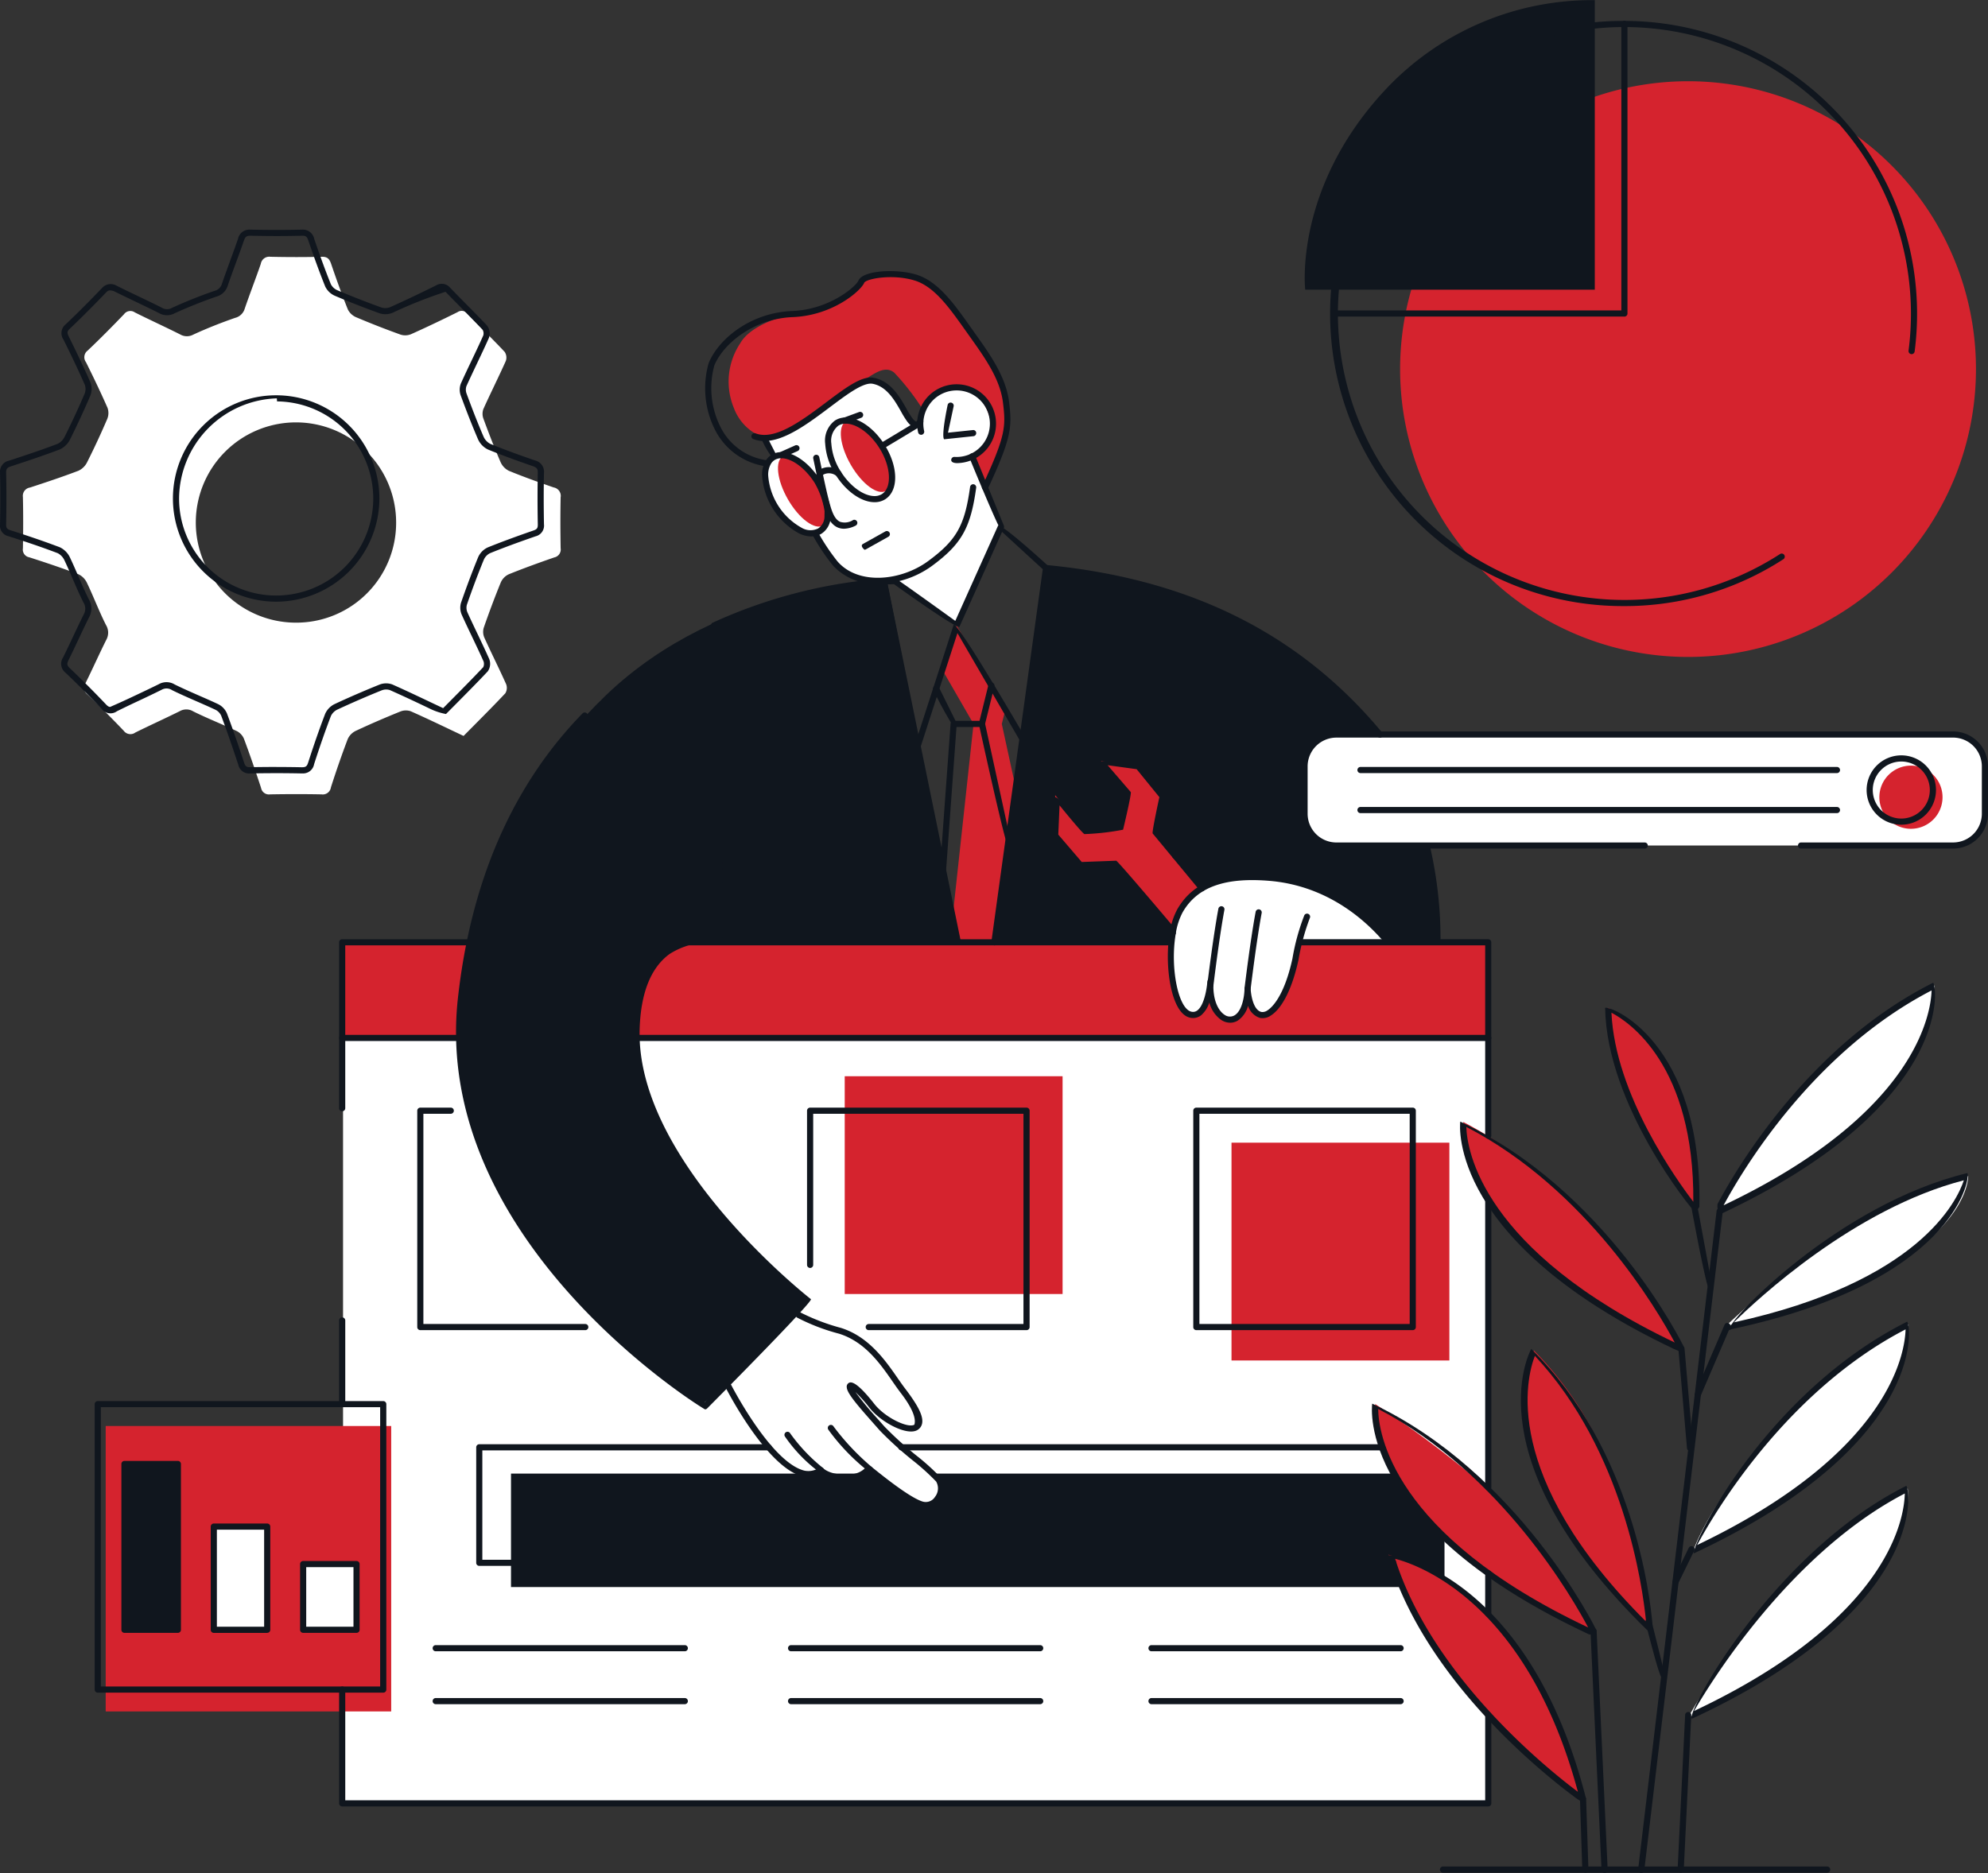 <svg xmlns="http://www.w3.org/2000/svg" width="217.792" height="205.246" viewBox="0 0 217.792 205.246">
  <rect x="0" y="0" width="217.792" height="205.246" fill="#333333" stroke="none"/>
  <g id="Gruppe_10947" data-name="Gruppe 10947" transform="translate(0 0)">
    <rect id="Rechteck_48" data-name="Rechteck 48" width="125.461" height="84.243" transform="translate(37.582 113.372)" fill="#fff"/>
    <rect id="Rechteck_49" data-name="Rechteck 49" width="102.268" height="12.433" transform="translate(55.982 161.479)" fill="#10161e"/>
    <rect id="Rechteck_50" data-name="Rechteck 50" width="125.556" height="10.483" transform="translate(37.487 103.258)" fill="#d5232e"/>
    <path id="Pfad_2176" data-name="Pfad 2176" d="M3250.566,320.561a31.544,31.544,0,1,1-31.545-31.546,31.543,31.543,0,0,1,31.545,31.546" transform="translate(-3034.092 -280.113)" fill="#d5232e"/>
    <path id="Pfad_2177" data-name="Pfad 2177" d="M3125.75,324.366l6.975,12.656a6.312,6.312,0,0,0,6.482,2.947l.856-.135,6.788,5.091,4.862-10.641-3.151-7.89a3.922,3.922,0,0,0,2.044-4.913,3.873,3.873,0,0,0-5.574-2.225,4.461,4.461,0,0,0-2.165,3.541h-.746a31.76,31.76,0,0,0-2.193-3.237c-.648-.678-1.914-1.749-2.791-1.457a57.383,57.383,0,0,0-6.014,3.912c-1.323.935-4.128,2.716-5.375,2.352" transform="translate(-3042.051 -276.369)" fill="#fff"/>
    <path id="Pfad_2178" data-name="Pfad 2178" d="M3129.692,408.766l-7.422,7.761s2.959,4.544,4.826,6.746,2.621,2.776,4.377,2.49a47.633,47.633,0,0,1,6.311-.076l5.626,3.825a2.172,2.172,0,0,0,1.943-.865,1.546,1.546,0,0,0-.286-2.122c-.369-.358-6.229-5.431-6.229-5.431l-3.156-4.089c-.075-.412,1.224.415,1.224.415s2.184,3.266,4.4,3.587,1.96-.939,1.682-1.495a46.486,46.486,0,0,0-4.732-6.6,8.262,8.262,0,0,0-3.729-2.414Z" transform="translate(-3042.499 -264.674)" fill="#fff"/>
    <path id="Pfad_2179" data-name="Pfad 2179" d="M3143.033,337.621s-18.092.381-30.786,12.6-14.553,25.291-15.871,33.188,1.789,18.131,5.887,23.924,9.791,13.485,20.473,20.557c.369.231,11.78-11.236,11.78-11.236s-11.286-9.261-14.966-16.76-4.26-9.458-3.826-15.26,4.567-7.994,7.4-7.677l2.83.252h77.4s.4-16.794-9.169-25.858-19.862-14.151-33.714-15.088l-5.645,40.946H3150.8Z" transform="translate(-3045.876 -274.021)" fill="#10161e"/>
    <path id="Pfad_2180" data-name="Pfad 2180" d="M3133.561,321.842c2.936-2.308,2.544-2.175,3.4-2.455s2.314-1.853,3.51-.836a26.522,26.522,0,0,1,3.186,4.135,4.615,4.615,0,0,1,1.82-2.1,2.909,2.909,0,0,1,4.156.465c1.281,1.439,1.887,3.825,1.142,4.786s-1.671,2.033-1.671,2.033L3150.31,331s2.695-4.748,2.367-8.442c-.2-2.262-.716-3.968-4.024-8.488s-4.405-5.6-6.146-6.064-4.442-.342-5.058.116a16.574,16.574,0,0,1-2.749,2.361c-1.686,1.071-1.973,1.359-4.13,1.494s-5.867,1.354-6.991,3.355a7.572,7.572,0,0,0-.677,7.113,5.448,5.448,0,0,0,3.414,3.258,21.891,21.891,0,0,0,7.247-3.856" transform="translate(-3042.491 -277.703)" fill="#d5232e"/>
    <path id="Pfad_2181" data-name="Pfad 2181" d="M3178.277,312.873H3210V281.147a30.976,30.976,0,0,0-23.024,9.9c-10,10.783-8.7,21.828-8.7,21.828" transform="translate(-3035.285 -281.13)" fill="#10161e"/>
    <path id="Pfad_2182" data-name="Pfad 2182" d="M3249.267,364.592h-67.378a3.455,3.455,0,0,1-3.446-3.444v-5.275a3.455,3.455,0,0,1,3.446-3.443h67.378a3.455,3.455,0,0,1,3.445,3.443v5.275a3.454,3.454,0,0,1-3.445,3.444" transform="translate(-3035.257 -271.938)" fill="#fff"/>
    <path id="Pfad_2183" data-name="Pfad 2183" d="M3188.735,373.168s-4.336-5.685-10.541-6.525-9.458.158-10.946,1.937-2,3.491-1.979,7.661,1.469,4.946,2.167,5.1,1.868-.5,1.946-2.336c0,0,.854,2.826,2.3,2.873s1.952-3.107,1.952-3.107.462,2.533,1.592,2.61,2.494-1.87,2.922-3.9a39.458,39.458,0,0,1,1.17-4.151Z" transform="translate(-3036.955 -270.144)" fill="#fff"/>
    <path id="Pfad_2184" data-name="Pfad 2184" d="M3170.094,368.944l-5.185-6.373.769-3.833-2.672-3.234-3.972-.5,2.883,3.433-.87,4.025-3.861.218-3.18-3.941v4.376l2.8,3.264,3.806-.271,6.214,7.411a7.292,7.292,0,0,1,1.183-2.952,5.208,5.208,0,0,1,2.085-1.622" transform="translate(-3038.407 -271.605)" fill="#d5232e"/>
    <path id="Pfad_2185" data-name="Pfad 2185" d="M3218.487,401.239s2.556-6.092,10.025-14.14,13.521-10.312,13.521-10.312.269,7.755-8.909,15.56-14.636,8.891-14.636,8.891" transform="translate(-3030.094 -268.797)" fill="#fff"/>
    <path id="Pfad_2186" data-name="Pfad 2186" d="M3217.331,401.239s.379-7.363-2.07-13.519a17.76,17.76,0,0,0-7.59-8.765s-.3,4.98,3.1,11.708a62.738,62.738,0,0,0,6.559,10.576" transform="translate(-3031.49 -268.518)" fill="#d5232e"/>
    <path id="Pfad_2187" data-name="Pfad 2187" d="M3217.513,414.91A63.379,63.379,0,0,0,3206.9,400.1a51.791,51.791,0,0,0-13.286-10.064s-.605,8.126,9.332,15.919,14.569,8.957,14.569,8.957" transform="translate(-3033.302 -267.09)" fill="#d5232e"/>
    <path id="Pfad_2188" data-name="Pfad 2188" d="M3219.151,411.657a110.236,110.236,0,0,1,12.119-9.862c5.514-3.627,14.361-6.509,14.361-6.509s.2,5.581-10.775,11.2c-9.331,4.784-15.706,5.167-15.706,5.167" transform="translate(-3030.008 -266.413)" fill="#fff"/>
    <path id="Pfad_2189" data-name="Pfad 2189" d="M3215.955,434.421s11.915-5.5,16.214-10.614,7.041-8.25,7.338-14.119a49.376,49.376,0,0,0-14.622,11.51c-7.376,8.234-8.93,13.223-8.93,13.223" transform="translate(-3030.42 -264.556)" fill="#fff"/>
    <path id="Pfad_2190" data-name="Pfad 2190" d="M3215.426,450.709a84.732,84.732,0,0,1,10.79-14.848,55.963,55.963,0,0,1,13.267-10.243s1.044,6.748-8.16,15.014a52.928,52.928,0,0,1-15.9,10.077" transform="translate(-3030.489 -262.502)" fill="#fff"/>
    <path id="Pfad_2191" data-name="Pfad 2191" d="M3213.24,442.377s-8.279-7.513-10.582-13.217-4.371-10.023-2.08-16.949a37.743,37.743,0,0,1,8.406,13.155,84.668,84.668,0,0,1,4.256,17.011" transform="translate(-3032.532 -264.23)" fill="#d5232e"/>
    <path id="Pfad_2192" data-name="Pfad 2192" d="M3208.984,442.327s-4.389-9.025-10.287-14.478a115.392,115.392,0,0,0-13.633-10.431s-.417,8.4,9,15.91,14.916,9,14.916,9" transform="translate(-3034.404 -263.559)" fill="#d5232e"/>
    <path id="Pfad_2193" data-name="Pfad 2193" d="M3200.79,442.832a25.8,25.8,0,0,0-14.436-10.791,72.41,72.41,0,0,0,8.021,14.176c4.81,6.343,13.052,12.461,13.052,12.461.24,0-.841-7-6.637-15.846" transform="translate(-3034.237 -261.674)" fill="#d5232e"/>
    <rect id="Rechteck_51" data-name="Rechteck 51" width="31.278" height="31.277" transform="translate(11.579 156.265)" fill="#d5232e"/>
    <path id="Pfad_2194" data-name="Pfad 2194" d="M3112.748,332.383a.94.94,0,0,0-.768-1.052c-1.646-.569-3.288-1.157-4.9-1.818a1.94,1.94,0,0,1-.921-.963c-.675-1.565-1.29-3.158-1.878-4.757a1.54,1.54,0,0,1,0-1.061c.795-1.769,1.669-3.5,2.458-5.271a1.112,1.112,0,0,0-.131-.986c-1.328-1.417-2.723-2.769-4.066-4.17a.8.8,0,0,0-1.1-.18c-1.678.832-3.368,1.643-5.078,2.408a1.69,1.69,0,0,1-1.156.052q-2.454-.882-4.857-1.9a1.806,1.806,0,0,1-.916-.846c-.662-1.645-1.261-3.318-1.834-5-.184-.539-.4-.8-1.028-.785-1.876.046-3.755.043-5.632,0a.936.936,0,0,0-1.047.773c-.565,1.645-1.2,3.267-1.762,4.914a1.458,1.458,0,0,1-1.052,1.007c-1.549.537-3.081,1.144-4.569,1.828a1.468,1.468,0,0,1-1.452-.013c-1.644-.827-3.322-1.59-4.967-2.414a.86.86,0,0,0-1.189.207c-1.3,1.355-2.622,2.689-3.984,3.981a.91.91,0,0,0-.172,1.276c.816,1.65,1.616,3.309,2.355,4.994a1.711,1.711,0,0,1-.032,1.223q-1.028,2.4-2.2,4.73a2.005,2.005,0,0,1-.948.939c-1.75.666-3.528,1.26-5.31,1.841a.92.92,0,0,0-.78,1.036c.042,1.875.036,3.754,0,5.629a.856.856,0,0,0,.7.982c1.816.584,3.626,1.188,5.407,1.866a1.988,1.988,0,0,1,.926.968c.719,1.509,1.312,3.082,2.063,4.574a1.617,1.617,0,0,1,.036,1.64c-.779,1.559-1.487,3.153-2.26,4.713a.918.918,0,0,0,.2,1.272q2.038,1.942,3.979,3.982a.909.909,0,0,0,1.27.183c1.62-.8,3.27-1.547,4.888-2.35a1.44,1.44,0,0,1,1.451.037c1.556.77,3.18,1.406,4.75,2.147a1.688,1.688,0,0,1,.8.837c.667,1.784,1.285,3.589,1.881,5.4a.873.873,0,0,0,.989.708c1.876-.032,3.756-.036,5.632,0a.9.9,0,0,0,1.03-.768c.573-1.784,1.182-3.556,1.849-5.306a1.838,1.838,0,0,1,.887-.891c1.6-.75,3.232-1.452,4.875-2.116a1.627,1.627,0,0,1,1.147-.021c1.918.851,3.806,1.768,5.776,2.7,1.543-1.562,3.085-3.092,4.572-4.673a1.134,1.134,0,0,0,.091-1c-.765-1.71-1.61-3.383-2.383-5.09a1.6,1.6,0,0,1-.074-1.082c.58-1.673,1.2-3.334,1.868-4.971a1.77,1.77,0,0,1,.878-.9c1.644-.665,3.314-1.268,4.991-1.849a.88.88,0,0,0,.691-1c-.034-1.876-.038-3.754,0-5.63m-29.009,13.781a10.973,10.973,0,1,1,10.986-10.96,10.937,10.937,0,0,1-10.986,10.96" transform="translate(-3051.322 -277.916)" fill="#fff"/>
    <rect id="Rechteck_52" data-name="Rechteck 52" width="23.867" height="23.867" transform="translate(134.916 125.217)" fill="#d5232e"/>
    <rect id="Rechteck_53" data-name="Rechteck 53" width="23.868" height="23.865" transform="translate(92.542 117.936)" fill="#d5232e"/>
    <path id="Pfad_2195" data-name="Pfad 2195" d="M3131.661,328.311c1.338,2.318,1.376,4.8.083,5.546s-3.423-.528-4.761-2.846-1.375-4.8-.083-5.546,3.424.528,4.761,2.846" transform="translate(-3042.024 -275.441)" fill="#fff"/>
    <path id="Pfad_2196" data-name="Pfad 2196" d="M3131.495,328.273c1.211,2.1,1.458,4.227.55,4.751s-2.627-.753-3.841-2.853-1.457-4.226-.549-4.75,2.628.752,3.84,2.853" transform="translate(-3041.875 -275.435)" fill="#d5232e"/>
    <path id="Pfad_2197" data-name="Pfad 2197" d="M3137.592,324.911c1.212,2.1,1.458,4.228.551,4.75s-2.628-.752-3.842-2.852-1.458-4.227-.549-4.751,2.629.752,3.84,2.852" transform="translate(-3041.089 -275.868)" fill="#d5232e"/>
    <rect id="Rechteck_54" data-name="Rechteck 54" width="5.89" height="18.378" transform="translate(13.636 160.218)" fill="#10161e"/>
    <rect id="Rechteck_55" data-name="Rechteck 55" width="5.89" height="11.343" transform="translate(23.403 167.252)" fill="#fff"/>
    <rect id="Rechteck_56" data-name="Rechteck 56" width="5.891" height="7.338" transform="translate(33.07 171.256)" fill="#fff"/>
    <path id="Pfad_2198" data-name="Pfad 2198" d="M3233.985,358.908a3.461,3.461,0,1,0,3.461-3.461,3.461,3.461,0,0,0-3.461,3.461" transform="translate(-3028.096 -271.548)" fill="#d5232e"/>
    <path id="Pfad_2199" data-name="Pfad 2199" d="M3144.621,341.856l-1.568,4.847,3.421,5.931-2.289,21.123.561,2.735h4.023l2.4-16.509-1.6-7.349.465-1.874Z" transform="translate(-3039.819 -273.301)" fill="#d5232e"/>
    <path id="Pfad_2200" data-name="Pfad 2200" d="M3209.026,442.668h-.484c-25.214-11.769-23.839-24.744-23.768-25.29,16.1,7.569,24.472,24.635,24.555,24.807-.079.423-.188.483-.3.483m-23.6-24.707c.027,2.475,1.4,13.747,23.005,23.945-1.578-2.992-9.493-16.947-23.005-23.945" transform="translate(-3034.445 -263.564)" fill="#10161e"/>
    <path id="Pfad_2201" data-name="Pfad 2201" d="M3215.779,450.854c-.585-.717,8.944-18.2,23.511-25.5.554.8,1.864,13.715-23.369,25.472a.344.344,0,0,1-.142.03m23.342-24.66c-12.59,6.551-21.294,20.734-23.086,23.834,21.6-10.188,23.045-21.363,23.086-23.834" transform="translate(-3030.446 -262.536)" fill="#10161e"/>
    <path id="Pfad_2202" data-name="Pfad 2202" d="M3207.677,459.183a6.992,6.992,0,0,1-.892-.566c-3.82-2.836-16.584-13.117-20.507-26.488.522-.405,15.478,2.087,21.725,26.634-.2.4-.261.42-.326.42m-20.587-26.7c4.127,13.135,17.213,23.439,20.023,25.535-5.569-20.68-17.365-24.849-20.023-25.535" transform="translate(-3034.247 -261.667)" fill="#10161e"/>
    <path id="Pfad_2203" data-name="Pfad 2203" d="M3213.042,442.888c-19.081-18.642-12.977-30.332-12.708-30.821,11.189,11.006,13.03,27.172,13.292,30.3-.459.5-.521.52-.583.52m-12.31-30.06c-.884,2.26-3.859,13.131,12.179,29.119-.385-3.948-2.441-18.7-12.179-29.119" transform="translate(-3032.581 -264.249)" fill="#10161e"/>
    <path id="Pfad_2204" data-name="Pfad 2204" d="M3217.554,415.252c-.137-.031-.9-.37-.9-.37-24.527-11.674-23.4-24.346-23.337-24.88,15.99,7.506,24.2,24.065,24.539,24.766-.126.448-.213.484-.3.484m-23.574-24.668c.074,2.468,1.644,13.5,22.833,23.627-1.877-3.519-9.616-16.783-22.833-23.627" transform="translate(-3033.342 -267.094)" fill="#10161e"/>
    <path id="Pfad_2205" data-name="Pfad 2205" d="M3217.193,401.3c-.353-.236-9.649-11.663-9.82-22.337.555-.284,10.674,3.635,10.325,21.81-.313.483-.407.527-.5.527m-9.131-21.806c.405,8.978,7.194,18.4,8.969,20.718.114-14.963-7.046-19.713-8.969-20.718" transform="translate(-3031.527 -268.519)" fill="#10161e"/>
    <path id="Pfad_2206" data-name="Pfad 2206" d="M3218.514,401.889a1.673,1.673,0,0,1-.222-1.135c2.153-4.057,10.106-17.463,23.618-24.233.545.8,1.693,13.615-23.254,25.335a.336.336,0,0,1-.142.033m.435-.979c21.146-10.054,22.712-21.076,22.784-23.544-12.986,6.725-20.676,19.625-22.784,23.544" transform="translate(-3030.122 -268.832)" fill="#10161e"/>
    <path id="Pfad_2207" data-name="Pfad 2207" d="M3215.955,434.792c.367-2.345,8.64-17.974,23.4-25.371.547.8,1.7,13.618-23.259,25.339a.336.336,0,0,1-.143.033m23.229-24.527c-13.188,6.832-21.029,20.271-22.835,23.63,21.241-10.147,22.772-21.167,22.835-23.63" transform="translate(-3030.42 -264.59)" fill="#10161e"/>
    <path id="Pfad_2208" data-name="Pfad 2208" d="M3219.405,412.213c-.406-.882,11.992-13.833,26.116-17.217.333.855-1.762,11.984-25.866,17.107-.177.1-.213.111-.25.111m25.718-16.425c-12.007,3.1-22.666,13.07-25.195,15.567,20.3-4.422,24.457-13.326,25.195-15.567" transform="translate(-3029.977 -266.449)" fill="#10161e"/>
    <path id="Pfad_2209" data-name="Pfad 2209" d="M3210.91,471.257a.343.343,0,0,1-.334-.376l8.6-72.188a.347.347,0,0,1,.374-.295.336.336,0,0,1,.3.374l-8.6,72.188a.338.338,0,0,1-.334.3" transform="translate(-3031.115 -266.011)" fill="#10161e"/>
    <path id="Pfad_2210" data-name="Pfad 2210" d="M3207.5,466a.338.338,0,0,1-.337-.321l-1.207-26.143a.337.337,0,0,1,.322-.351.313.313,0,0,1,.351.321l1.207,26.141a.336.336,0,0,1-.321.352Z" transform="translate(-3031.71 -260.753)" fill="#10161e"/>
    <path id="Pfad_2211" data-name="Pfad 2211" d="M3205.525,463.86a.335.335,0,0,1-.338-.324l-.252-7.695a.34.34,0,0,1,.326-.349.343.343,0,0,1,.348.326l.25,7.7a.332.332,0,0,1-.325.345Z" transform="translate(-3031.842 -258.65)" fill="#10161e"/>
    <path id="Pfad_2212" data-name="Pfad 2212" d="M3214.746,464.915a.338.338,0,0,1-.337-.351l.823-16.938a.339.339,0,0,1,.354-.318.334.334,0,0,1,.319.352l-.823,16.937a.336.336,0,0,1-.336.318" transform="translate(-3030.62 -259.706)" fill="#10161e"/>
    <path id="Pfad_2213" data-name="Pfad 2213" d="M3213.063,444.724c-.327-.255-1.762-6.066-1.762-6.066a.336.336,0,0,1,.246-.407.331.331,0,0,1,.407.246l1.436,5.809a.338.338,0,0,1-.327.418" transform="translate(-3031.022 -260.875)" fill="#10161e"/>
    <path id="Pfad_2214" data-name="Pfad 2214" d="M3214.237,435.478c-.315-.115-.385-.317-.3-.484l1.754-3.593a.343.343,0,0,1,.45-.155.337.337,0,0,1,.155.45l-1.755,3.593a.337.337,0,0,1-.3.188" transform="translate(-3030.685 -261.78)" fill="#10161e"/>
    <path id="Pfad_2215" data-name="Pfad 2215" d="M3215.759,423.287a.337.337,0,0,1-.335-.307l-.937-10.843a.337.337,0,0,1,.306-.365.323.323,0,0,1,.365.306l.936,10.843a.335.335,0,0,1-.305.365h-.029" transform="translate(-3030.61 -264.287)" fill="#10161e"/>
    <path id="Pfad_2216" data-name="Pfad 2216" d="M3217.684,407.357c-.331-.274-1.906-8.81-1.906-8.81a.336.336,0,0,1,.662-.123l1.575,8.535a.337.337,0,0,1-.269.393.4.4,0,0,1-.062.006" transform="translate(-3030.444 -266.043)" fill="#10161e"/>
    <path id="Pfad_2217" data-name="Pfad 2217" d="M3216.393,417.774c-.3-.1-.382-.3-.308-.47l3.251-7.557a.332.332,0,0,1,.441-.177.336.336,0,0,1,.177.441l-3.251,7.559a.338.338,0,0,1-.309.2" transform="translate(-3030.407 -264.575)" fill="#10161e"/>
    <path id="Pfad_2218" data-name="Pfad 2218" d="M3188.879,373.72c-.321-.207-4.624-6.307-12.814-7-4.9-.411-7.939.677-9.527,3.443a7.347,7.347,0,0,0-.752,2.326.337.337,0,0,1-.663-.116,7.868,7.868,0,0,1,.832-2.546c1.734-3.018,4.965-4.218,10.168-3.777a18.718,18.718,0,0,1,13.031,7.145.335.335,0,0,1-.085.467.331.331,0,0,1-.189.059" transform="translate(-3036.975 -270.193)" fill="#10161e"/>
    <path id="Pfad_2219" data-name="Pfad 2219" d="M3171.766,381.768a1.806,1.806,0,0,1-.96-.291,3.378,3.378,0,0,1-1.323-1.928,3.051,3.051,0,0,1-.877,1.386,1.432,1.432,0,0,1-1.188.29c-2.187-.4-2.874-5.865-2.271-9.35a.33.33,0,0,1,.389-.273.336.336,0,0,1,.273.389c-.647,3.738.274,8.3,1.731,8.572a.756.756,0,0,0,.649-.159c.724-.566,1.009-2.31,1.075-3.085.024-.323.191-.472.367-.447a.338.338,0,0,1,.314.356c-.14,2.091.566,3.268,1.218,3.679a1,1,0,0,0,1.075.056c.9-.526,1.1-2.3,1.1-2.934a.337.337,0,0,1,.673-.011c.022.639.273,2.346,1.162,2.567a.913.913,0,0,0,.672-.167c.41-.255,1.82-1.419,2.745-5.684a23.994,23.994,0,0,1,1.3-4.737.337.337,0,0,1,.6.31,24.681,24.681,0,0,0-1.239,4.57c-.67,3.1-1.78,5.325-3.044,6.112a1.539,1.539,0,0,1-1.193.247,2,2,0,0,1-1.289-1.328,2.81,2.81,0,0,1-1.141,1.636,1.606,1.606,0,0,1-.813.224" transform="translate(-3036.998 -269.696)" fill="#10161e"/>
    <path id="Pfad_2220" data-name="Pfad 2220" d="M3172.716,378.418a.344.344,0,0,1-.335-.376c.007-.052.623-5.18,1.218-8.371a.336.336,0,1,1,.662.122c-.591,3.171-1.2,8.278-1.212,8.329a.336.336,0,0,1-.333.3" transform="translate(-3036.039 -269.75)" fill="#10161e"/>
    <path id="Pfad_2221" data-name="Pfad 2221" d="M3169.1,378.116a.344.344,0,0,1-.334-.377c.006-.051.622-5.18,1.217-8.371a.336.336,0,0,1,.661.123c-.591,3.17-1.2,8.278-1.21,8.329a.337.337,0,0,1-.334.3" transform="translate(-3036.506 -269.789)" fill="#10161e"/>
    <path id="Pfad_2222" data-name="Pfad 2222" d="M3130.981,334.257a3.242,3.242,0,0,1-1.365-.334,7.831,7.831,0,0,1-4.055-6.368,3,3,0,0,1,.422-1.631,1.934,1.934,0,0,1,.591-.6,2,2,0,0,1,1.1-.306c1.394,0,3.046,1.173,4.205,2.988a9.171,9.171,0,0,1,1.168,3.265c.031.157.03.791.03.791a2.241,2.241,0,0,1-1,1.888,2.017,2.017,0,0,1-1.1.3m-3.309-8.565a1.358,1.358,0,0,0-.736.2,1.284,1.284,0,0,0-.386.393,2.386,2.386,0,0,0-.315,1.273,7.174,7.174,0,0,0,3.665,5.754,1.9,1.9,0,0,0,1.818.07,1.572,1.572,0,0,0,.685-1.347l.01-.543a8.816,8.816,0,0,0-1.1-3.119c-1.022-1.6-2.485-2.681-3.637-2.681" transform="translate(-3042.075 -275.471)" fill="#10161e"/>
    <path id="Pfad_2223" data-name="Pfad 2223" d="M3137.093,330.937c-1.426,0-3.085-1.156-4.229-2.949a7.105,7.105,0,0,1-1.176-3.459,2.737,2.737,0,0,1,1.078-2.547,2.146,2.146,0,0,1,1.174-.327c1.426,0,3.086,1.158,4.23,2.95,1.542,2.418,1.586,5.056.1,6.006a2.156,2.156,0,0,1-1.176.326m-3.153-8.608a1.483,1.483,0,0,0-.813.221,2.1,2.1,0,0,0-.768,1.954,6.465,6.465,0,0,0,1.073,3.124c1,1.577,2.477,2.637,3.66,2.637a1.485,1.485,0,0,0,.814-.222c1.13-.721.99-3.046-.306-5.077-1.006-1.577-2.478-2.637-3.661-2.637" transform="translate(-3041.285 -275.905)" fill="#10161e"/>
    <path id="Pfad_2224" data-name="Pfad 2224" d="M3131.159,328.742c-.479-.69-.567-1.59.115-2.03a1.988,1.988,0,0,1,2.2.216.337.337,0,0,1-.419.527,1.326,1.326,0,0,0-1.415-.177c-.41.263-.166,1.01-.165,1.018a.336.336,0,0,1-.207.428.343.343,0,0,1-.11.018" transform="translate(-3041.401 -275.287)" fill="#10161e"/>
    <path id="Pfad_2225" data-name="Pfad 2225" d="M3137.211,325.083c-.385-.322-.333-.529-.174-.624l4.077-2.454a.337.337,0,0,1,.346.578l-4.076,2.453a.344.344,0,0,1-.173.047" transform="translate(-3040.61 -275.866)" fill="#10161e"/>
    <path id="Pfad_2226" data-name="Pfad 2226" d="M3133.893,333.378a1.709,1.709,0,0,1-.7-.144c-.968-.432-1.3-1.675-1.551-2.584-.357-1.314-1.081-4.824-1.112-4.973a.337.337,0,0,1,.661-.135c.008.036.748,3.639,1.093,4.9.219.811.509,1.876,1.185,2.178a1.7,1.7,0,0,0,1.436-.2.337.337,0,0,1,.3.6,2.964,2.964,0,0,1-1.309.359" transform="translate(-3041.436 -275.439)" fill="#10161e"/>
    <path id="Pfad_2227" data-name="Pfad 2227" d="M3171.3,372.972h-52.813a.336.336,0,1,1,0-.673H3171.3a.336.336,0,0,1,0,.673" transform="translate(-3043.03 -269.376)" fill="#10161e"/>
    <path id="Pfad_2228" data-name="Pfad 2228" d="M3084.853,391.151a.335.335,0,0,1-.336-.335V372.634a.335.335,0,0,1,.336-.335h13.973a.336.336,0,1,1,0,.673h-13.637v17.844a.336.336,0,0,1-.336.335" transform="translate(-3047.366 -269.376)" fill="#10161e"/>
    <path id="Pfad_2229" data-name="Pfad 2229" d="M3084.853,418.851a.336.336,0,0,1-.336-.336v-9.172a.336.336,0,0,1,.673,0v9.172a.336.336,0,0,1-.336.336" transform="translate(-3047.366 -264.644)" fill="#10161e"/>
    <path id="Pfad_2230" data-name="Pfad 2230" d="M3210.408,457.976H3084.853a.336.336,0,0,1-.336-.336V445.172a.336.336,0,0,1,.673,0V457.3h124.883v-9.361a.337.337,0,0,1,.673,0v9.7a.336.336,0,0,1-.337.336" transform="translate(-3047.366 -260.024)" fill="#10161e"/>
    <path id="Pfad_2231" data-name="Pfad 2231" d="M3196.07,438.648a.336.336,0,0,1-.337-.336V433.9a.337.337,0,1,1,.673,0v4.414a.336.336,0,0,1-.336.336" transform="translate(-3033.027 -261.478)" fill="#10161e"/>
    <path id="Pfad_2232" data-name="Pfad 2232" d="M3196.07,429.469a.336.336,0,0,1-.337-.336V397.757a.337.337,0,1,1,.673,0v31.376a.336.336,0,0,1-.336.336" transform="translate(-3033.027 -266.137)" fill="#10161e"/>
    <path id="Pfad_2233" data-name="Pfad 2233" d="M3198.411,394.16a.336.336,0,0,1-.336-.336V372.972h-20.167a.337.337,0,0,1,0-.674h20.5a.337.337,0,0,1,.336.338v21.188a.336.336,0,0,1-.336.336" transform="translate(-3035.369 -269.376)" fill="#10161e"/>
    <path id="Pfad_2234" data-name="Pfad 2234" d="M3212.907,347.284a32.063,32.063,0,1,1,0-64.125.336.336,0,0,1,0,.673,31.39,31.39,0,1,0,17.048,57.75.337.337,0,1,1,.367.566,31.939,31.939,0,0,1-17.415,5.137" transform="translate(-3034.948 -280.868)" fill="#10161e"/>
    <path id="Pfad_2235" data-name="Pfad 2235" d="M3240.745,319.678a.344.344,0,0,1-.333-.379,31.793,31.793,0,0,0,.262-4.077,31.426,31.426,0,0,0-31.39-31.39.337.337,0,1,1,0-.674,32.091,32.091,0,0,1,31.795,36.226.337.337,0,0,1-.334.294" transform="translate(-3031.324 -280.868)" fill="#10161e"/>
    <path id="Pfad_2236" data-name="Pfad 2236" d="M3212.907,315.558H3181.18a.336.336,0,1,1,0-.673h31.391V283.5a.336.336,0,1,1,.672,0v31.726a.336.336,0,0,1-.336.336" transform="translate(-3034.948 -280.868)" fill="#10161e"/>
    <path id="Pfad_2237" data-name="Pfad 2237" d="M3206.722,382.257h-93.283a.336.336,0,0,1,0-.673h93.283a.336.336,0,1,1,0,.673" transform="translate(-3043.68 -268.179)" fill="#10161e"/>
    <path id="Pfad_2238" data-name="Pfad 2238" d="M3097.477,382.257h-12.624a.336.336,0,1,1,0-.673h12.624a.336.336,0,0,1,0,.673" transform="translate(-3047.366 -268.179)" fill="#10161e"/>
    <path id="Pfad_2239" data-name="Pfad 2239" d="M3092.411,449.081h-31.277a.338.338,0,0,1-.336-.338V417.467a.337.337,0,0,1,.336-.336h31.277a.336.336,0,0,1,.336.336v31.276a.337.337,0,0,1-.336.338m-30.939-.673h30.6V417.8h-30.6Z" transform="translate(-3050.424 -263.596)" fill="#10161e"/>
    <path id="Pfad_2240" data-name="Pfad 2240" d="M3069.576,441.779h-5.85a.337.337,0,0,1-.338-.336v-18.17a.338.338,0,0,1,.338-.336h5.85a.337.337,0,0,1,.336.336v18.17a.336.336,0,0,1-.336.336m-5.515-.673h5.178v-17.5h-5.178Z" transform="translate(-3050.09 -262.847)" fill="#10161e"/>
    <path id="Pfad_2241" data-name="Pfad 2241" d="M3078.246,441h-5.852a.336.336,0,0,1-.336-.336V429.351a.336.336,0,0,1,.336-.336h5.852a.336.336,0,0,1,.336.336v11.307a.336.336,0,0,1-.336.336m-5.515-.673h5.178V429.688h-5.178Z" transform="translate(-3048.972 -262.064)" fill="#10161e"/>
    <path id="Pfad_2242" data-name="Pfad 2242" d="M3086.915,440.526h-5.851a.336.336,0,0,1-.335-.336v-7.2a.336.336,0,0,1,.335-.336h5.851a.337.337,0,0,1,.336.336v7.2a.336.336,0,0,1-.336.336m-5.514-.673h5.177v-6.528H3081.4Z" transform="translate(-3047.854 -261.595)" fill="#10161e"/>
    <path id="Pfad_2243" data-name="Pfad 2243" d="M3137.61,339.045a6.354,6.354,0,0,1-4.911-2,23,23,0,0,1-2.2-3.278.336.336,0,0,1,.579-.341,22.979,22.979,0,0,0,2.126,3.176c2.313,2.643,7,2.109,9.924-.05,3.11-2.291,4.01-3.886,4.593-8.129a.341.341,0,0,1,.379-.287.337.337,0,0,1,.288.379c-.606,4.418-1.605,6.181-4.86,8.58a10.28,10.28,0,0,1-5.919,1.95" transform="translate(-3041.444 -275.07)" fill="#10161e"/>
    <path id="Pfad_2244" data-name="Pfad 2244" d="M3126.813,325.987a10.619,10.619,0,0,1-1.189-1.929.336.336,0,1,1,.6-.306l.891,1.745a.337.337,0,0,1-.3.49" transform="translate(-3042.072 -275.658)" fill="#10161e"/>
    <path id="Pfad_2245" data-name="Pfad 2245" d="M3150.694,331.505c-.311-.109-.383-.31-.3-.479,2.572-5.527,2.594-6.531,2.274-9.162-.313-2.58-1.944-4.87-3.671-7.294l-.515-.725c-1.716-2.418-3.337-4.7-5.479-5.366-2.421-.75-5.352-.205-5.545.259-.354.842-3.387,3.572-7.84,3.749-4.206.168-7.553,2.851-8.57,5.289a9.5,9.5,0,0,0,.779,6.96,6.686,6.686,0,0,0,5,3.441.335.335,0,0,1,.275.387.331.331,0,0,1-.387.277,7.426,7.426,0,0,1-5.477-3.78,10.111,10.111,0,0,1-.811-7.544c1.123-2.7,4.632-5.522,9.162-5.7,4.1-.163,6.982-2.7,7.247-3.337.468-1.115,4.137-1.33,6.366-.641,2.361.73,4.124,3.215,5.828,5.619l.514.725c1.7,2.385,3.458,4.853,3.792,7.6.331,2.718.309,3.85-2.332,9.527a.336.336,0,0,1-.306.194" transform="translate(-3042.788 -277.737)" fill="#10161e"/>
    <path id="Pfad_2246" data-name="Pfad 2246" d="M3125.953,324.738a3.352,3.352,0,0,1-1.22-.22.337.337,0,0,1,.244-.628c2.119.818,5.1-1.411,7.72-3.381,2.105-1.582,3.917-2.952,5.213-2.707,1.881.344,2.872,2.1,3.6,3.381a9.559,9.559,0,0,0,.614,1c.314.42.474.431.487.431.168-.294.362-.38.534-.316a.334.334,0,0,1,.2.428.862.862,0,0,1-.631.554c-.365.051-.736-.173-1.126-.694a10.573,10.573,0,0,1-.663-1.076c-.7-1.231-1.562-2.762-3.131-3.053-1.014-.173-2.795,1.162-4.689,2.585-2.326,1.746-4.915,3.69-7.149,3.69" transform="translate(-3042.209 -276.405)" fill="#10161e"/>
    <path id="Pfad_2247" data-name="Pfad 2247" d="M3149.147,333.516c-.312-.209-3.462-7.909-3.462-7.909a.337.337,0,1,1,.623-.256l3.151,7.7a.339.339,0,0,1-.183.44.368.368,0,0,1-.129.024" transform="translate(-3039.484 -275.456)" fill="#10161e"/>
    <path id="Pfad_2248" data-name="Pfad 2248" d="M3123.134,426.651c-.473-.229-30.027-18.467-27.062-45.086,1.429-12.855,6.017-23.339,13.636-31.164a.337.337,0,1,1,.482.47c-7.512,7.714-12.038,18.066-13.45,30.769-2.781,24.975,23.624,42.513,26.346,44.247l10.955-11.01c-2.451-1.985-19.156-16.04-18.735-29.909.127-4.177,1.322-7.122,3.549-8.755a8.644,8.644,0,0,1,6.912-1.133.336.336,0,0,1-.184.647,8.1,8.1,0,0,0-6.336,1.033c-2.049,1.5-3.148,4.273-3.269,8.229-.441,14.547,18.578,29.445,18.772,29.595.031.5-11.378,11.97-11.378,11.97a.34.34,0,0,1-.238.1" transform="translate(-3045.903 -272.212)" fill="#10161e"/>
    <path id="Pfad_2249" data-name="Pfad 2249" d="M3120.911,342.787c-.382-.366-.308-.566-.14-.644a55.035,55.035,0,0,1,19.949-4.928.336.336,0,1,1,.006.673,54.342,54.342,0,0,0-19.675,4.868.346.346,0,0,1-.141.031" transform="translate(-3042.71 -273.899)" fill="#10161e"/>
    <path id="Pfad_2250" data-name="Pfad 2250" d="M3191.271,374.086a.34.34,0,0,1-.337-.349,44.7,44.7,0,0,0-1.119-10.2.336.336,0,0,1,.657-.146,45.344,45.344,0,0,1,1.134,10.373.337.337,0,0,1-.335.323" transform="translate(-3033.792 -270.558)" fill="#10161e"/>
    <path id="Pfad_2251" data-name="Pfad 2251" d="M3189.723,354.888c-9.159-10.825-21.047-16.756-36.6-18.248a.336.336,0,0,1-.3-.367.33.33,0,0,1,.367-.3c15.738,1.511,27.776,7.519,36.794,18.367a.338.338,0,0,1-.043.474.342.342,0,0,1-.216.078" transform="translate(-3038.56 -274.06)" fill="#10161e"/>
    <path id="Pfad_2252" data-name="Pfad 2252" d="M3198.282,434.649H3098.156a.335.335,0,0,1-.335-.336V421.655a.335.335,0,0,1,.335-.336h31.711a.336.336,0,0,1,0,.673h-31.375v11.985h99.789a.336.336,0,0,1,0,.673" transform="translate(-3045.65 -263.056)" fill="#10161e"/>
    <path id="Pfad_2253" data-name="Pfad 2253" d="M3188.745,433.458a.336.336,0,0,1-.337-.336V427a.336.336,0,1,1,.673,0v6.119a.336.336,0,0,1-.336.336" transform="translate(-3033.972 -262.367)" fill="#10161e"/>
    <path id="Pfad_2254" data-name="Pfad 2254" d="M3191.807,421.992h-52.689a.336.336,0,0,1,0-.673h52.689a.336.336,0,0,1,0,.673" transform="translate(-3040.37 -263.056)" fill="#10161e"/>
    <path id="Pfad_2255" data-name="Pfad 2255" d="M3144.943,327.07c-.471-.021-.612-.182-.6-.367a.34.34,0,0,1,.358-.314,3.646,3.646,0,1,0-3.32-2.82.338.338,0,0,1-.657.155,4.32,4.32,0,1,1,4.219,3.346" transform="translate(-3040.134 -276.321)" fill="#10161e"/>
    <path id="Pfad_2256" data-name="Pfad 2256" d="M3143.236,324.227c-.331-.406.388-3.754.388-3.754a.327.327,0,0,1,.4-.257.336.336,0,0,1,.258.4l-.62,2.892,2.719-.288a.323.323,0,0,1,.371.3.336.336,0,0,1-.3.37l-3.183.336a.169.169,0,0,1-.034,0" transform="translate(-3039.807 -276.092)" fill="#10161e"/>
    <path id="Pfad_2257" data-name="Pfad 2257" d="M3149.527,378.149a.344.344,0,0,1-.332-.383l5.63-40.839-4.457-4.087-4.673,10.405c-.5.135-7.2-4.7-7.2-4.7l-.668.034,8.013,39.095a.338.338,0,0,1-.263.4.331.331,0,0,1-.4-.262l-8.092-39.48c.314-.4,1.491-.462,1.491-.462.214.063,6.667,4.722,6.667,4.722l4.693-10.453c.534-.111,5.464,4.41,5.464,4.41.108.294-5.547,41.309-5.547,41.309a.337.337,0,0,1-.334.29" transform="translate(-3040.588 -274.553)" fill="#10161e"/>
    <path id="Pfad_2258" data-name="Pfad 2258" d="M3140.7,355.4c-.281-.073-.378-.263-.319-.439l4.268-13.2c.611-.064,7.822,12.356,7.822,12.356a.337.337,0,0,1-.583.337l-6.831-11.768-4.037,12.479a.336.336,0,0,1-.32.233" transform="translate(-3040.166 -273.313)" fill="#10161e"/>
    <path id="Pfad_2259" data-name="Pfad 2259" d="M3143.975,429.977a2,2,0,0,1-.632-.106c-1.326-.441-3.555-2.145-5.349-3.581a16.726,16.726,0,0,1-2,.624,4.854,4.854,0,0,1-3.556-.677,2.808,2.808,0,0,1-1.927.282c-3.967-.962-8.317-9.441-8.5-9.8a.337.337,0,0,1,.6-.3c.043.085,4.393,8.563,8.058,9.451a2.15,2.15,0,0,0,1.611-.314.337.337,0,0,1,.449.052c.006.007.858.9,3.189.642a2.361,2.361,0,0,0,1.35-.615c.186-.155.468-.389.758-.172.068.051.2.158.39.308,1.027.821,3.758,3.006,5.141,3.467a1.19,1.19,0,0,0,1.41-.493,1.5,1.5,0,0,0,.129-1.681,25.288,25.288,0,0,0-2.576-2.327,38.906,38.906,0,0,1-3.6-3.267l-.705-.8c-1.784-2.011-2.868-3.278-2.91-3.918a.477.477,0,0,1,.287-.528c.462-.172,1.373.607,2.721,2.323,1.2,1.532,3.713,2.7,4.395,2.286.339-1.089-1.084-2.95-1.551-3.561-.267-.348-.543-.747-.84-1.175-1.344-1.936-3.015-4.345-5.858-5.235a22.123,22.123,0,0,1-4.612-1.772.337.337,0,0,1,.368-.564,22.731,22.731,0,0,0,4.446,1.7c3.063.957,4.88,3.579,6.208,5.493.291.417.563.808.823,1.149,1.451,1.9,2.01,3.038,1.869,3.811a1.068,1.068,0,0,1-.5.728c-1.12.7-4.017-.829-5.28-2.44a15.206,15.206,0,0,0-1.534-1.715,36.645,36.645,0,0,0,2.468,2.976l.708.8a38.612,38.612,0,0,0,3.526,3.2,24.947,24.947,0,0,1,2.676,2.428,2.174,2.174,0,0,1-.111,2.484,1.872,1.872,0,0,1-1.542.848" transform="translate(-3042.537 -264.713)" fill="#10161e"/>
    <path id="Pfad_2260" data-name="Pfad 2260" d="M3191.453,413.029h-23.71a.335.335,0,0,1-.336-.336V388.981a.335.335,0,0,1,.336-.336h23.71a.336.336,0,0,1,.336.336v23.711a.336.336,0,0,1-.336.336m-23.374-.673h23.037V389.318h-23.037Z" transform="translate(-3036.68 -267.269)" fill="#10161e"/>
    <path id="Pfad_2261" data-name="Pfad 2261" d="M3153.972,413.029h-17.286a.336.336,0,0,1,0-.673h16.95V389.318H3130.6v16.558a.337.337,0,0,1-.674,0V388.981a.337.337,0,0,1,.338-.336h23.709a.336.336,0,0,1,.337.336v23.711a.336.336,0,0,1-.337.336" transform="translate(-3041.512 -267.269)" fill="#10161e"/>
    <path id="Pfad_2262" data-name="Pfad 2262" d="M3110.509,413.029h-18.072a.335.335,0,0,1-.336-.336V388.981a.335.335,0,0,1,.336-.336h3.334a.336.336,0,0,1,0,.673h-3v23.038h17.736a.336.336,0,1,1,0,.673" transform="translate(-3046.388 -267.269)" fill="#10161e"/>
    <path id="Pfad_2263" data-name="Pfad 2263" d="M3166.858,373.857c-.257-.119-6.271-7.254-6.271-7.254l-3.773.139c-.268-.118-3.032-3.337-3.032-3.337-.08-.235.1-4.463.1-4.463.6-.2,3.5,3.387,3.5,3.387l3.5-.2.819-3.409-3.009-3.492c.3-.553,4.495.021,4.495.021.216.121,2.891,3.414,2.891,3.414.068.284-.742,3.97-.742,3.97l5.049,6.1a.337.337,0,0,1-.52.429l-5.151-6.227c-.07-.287.738-3.974.738-3.974l-2.489-3.064-3.18-.436,2.54,2.948c.073.3-.847,4.119-.847,4.119a27.311,27.311,0,0,1-4.231.482c-.279-.125-2.729-3.151-2.729-3.151l-.138,3.207,2.57,3,3.775-.14c.27.12,6.391,7.381,6.391,7.381a.336.336,0,0,1-.259.553" transform="translate(-3038.439 -271.608)" fill="#10161e"/>
    <path id="Pfad_2264" data-name="Pfad 2264" d="M3122.338,375.5a.335.335,0,0,1-.334-.3c-.576-5.448-.008-22.574,0-22.745a.345.345,0,0,1,.348-.326.339.339,0,0,1,.325.349c-.006.172-.572,17.25,0,22.652a.336.336,0,0,1-.3.37h-.036" transform="translate(-3042.566 -271.976)" fill="#10161e"/>
    <path id="Pfad_2265" data-name="Pfad 2265" d="M3165.713,366.087a.341.341,0,0,1-.335-.361,95.934,95.934,0,0,0-.257-13.225.337.337,0,1,1,.671-.063,96.748,96.748,0,0,1,.257,13.339.336.336,0,0,1-.335.31" transform="translate(-3036.975 -271.976)" fill="#10161e"/>
    <path id="Pfad_2266" data-name="Pfad 2266" d="M3084.709,363.011c-1.929-.041-3.8-.038-5.675,0a1.21,1.21,0,0,1-1.315-.939c-.7-2.116-1.291-3.827-1.876-5.387a1.351,1.351,0,0,0-.629-.65c-.693-.327-1.4-.634-2.1-.942-.876-.383-1.782-.778-2.656-1.209a1.083,1.083,0,0,0-1.151-.036c-.816.405-1.642.8-2.466,1.185s-1.621.767-2.424,1.164a1.2,1.2,0,0,1-1.662-.252c-1.222-1.29-2.558-2.627-3.968-3.97a1.241,1.241,0,0,1-.271-1.666c.374-.752.73-1.512,1.089-2.273.385-.816.77-1.632,1.172-2.441a1.283,1.283,0,0,0-.035-1.338c-.422-.84-.8-1.715-1.164-2.56-.291-.677-.585-1.355-.9-2.022a1.665,1.665,0,0,0-.744-.8c-1.892-.721-3.787-1.345-5.389-1.859a1.178,1.178,0,0,1-.932-1.308c.037-2.05.036-3.888,0-5.618a1.245,1.245,0,0,1,1.013-1.363c1.982-.648,3.642-1.206,5.3-1.836a1.691,1.691,0,0,0,.765-.777c.76-1.517,1.5-3.1,2.188-4.712a1.4,1.4,0,0,0,.031-.955c-.775-1.771-1.622-3.512-2.349-4.98a1.235,1.235,0,0,1,.245-1.67c1.229-1.165,2.529-2.462,3.971-3.968a1.258,1.258,0,0,1,1.583-.277c.791.4,1.587.778,2.385,1.161.863.411,1.728.825,2.581,1.255a1.1,1.1,0,0,0,1.161.007c1.456-.667,3-1.286,4.6-1.839a1.123,1.123,0,0,0,.841-.8c.289-.846.6-1.684.9-2.523.292-.8.584-1.592.859-2.394a1.267,1.267,0,0,1,1.32-1c1.976.041,3.8.047,5.668,0a1.271,1.271,0,0,1,1.357,1.013c.689,2.017,1.253,3.553,1.828,4.979a1.46,1.46,0,0,0,.734.662c1.578.667,3.2,1.305,4.838,1.892a1.427,1.427,0,0,0,.906-.044c1.531-.683,3.188-1.469,5.066-2.4a1.181,1.181,0,0,1,1.5.246c.579.6,1.169,1.2,1.758,1.795.779.786,1.557,1.573,2.313,2.38a1.423,1.423,0,0,1,.192,1.351c-.408.916-.838,1.822-1.27,2.729-.4.846-.8,1.69-1.188,2.543a1.218,1.218,0,0,0,.009.807c.687,1.871,1.282,3.378,1.87,4.74a1.608,1.608,0,0,0,.742.786c1.705.7,3.424,1.307,4.88,1.81a1.273,1.273,0,0,1,.993,1.378c-.038,1.785-.038,3.623,0,5.616a1.208,1.208,0,0,1-.917,1.323c-2.021.7-3.556,1.269-4.978,1.844a1.436,1.436,0,0,0-.689.709c-.627,1.526-1.238,3.147-1.864,4.954a1.265,1.265,0,0,0,.064.833c.365.806.744,1.6,1.126,2.4.426.894.851,1.787,1.254,2.69a1.439,1.439,0,0,1-.153,1.367c-1.153,1.226-2.361,2.444-3.531,3.624l-1.045,1.053a6.93,6.93,0,0,1-1.885-.642c-1.462-.7-2.845-1.35-4.266-1.981a1.348,1.348,0,0,0-.884.026c-1.7.685-3.333,1.4-4.861,2.108a1.5,1.5,0,0,0-.712.707c-.623,1.63-1.225,3.36-1.845,5.288a1.219,1.219,0,0,1-1.3,1m-2.811-.7q1.383,0,2.769.029c.438,0,.562-.1.7-.535.624-1.941,1.23-3.683,1.857-5.322a2.163,2.163,0,0,1,1.056-1.077c1.538-.718,3.183-1.432,4.892-2.122a1.991,1.991,0,0,1,1.41-.018c1.431.636,2.816,1.293,4.282,1.99l1.285.607.877-.885c1.166-1.175,2.373-2.392,3.52-3.613a.872.872,0,0,0,.028-.63c-.4-.9-.826-1.786-1.248-2.676-.384-.8-.765-1.6-1.132-2.414a1.931,1.931,0,0,1-.088-1.332c.632-1.818,1.245-3.45,1.876-4.988a2.119,2.119,0,0,1,1.063-1.079c1.433-.578,2.977-1.15,5.009-1.855.38-.131.471-.263.464-.673-.038-2-.036-3.85,0-5.645.008-.432-.1-.573-.541-.727-1.464-.506-3.194-1.119-4.914-1.824a2.269,2.269,0,0,1-1.1-1.14c-.592-1.376-1.192-2.892-1.885-4.775a1.875,1.875,0,0,1,.011-1.315c.385-.859.789-1.708,1.193-2.557.429-.9.858-1.8,1.264-2.715a.809.809,0,0,0-.07-.616c-.751-.8-1.525-1.584-2.3-2.367-.592-.6-1.184-1.194-1.764-1.8a49.124,49.124,0,0,0-5.8,2.3,2.074,2.074,0,0,1-1.409.063c-1.645-.591-3.283-1.233-4.872-1.907a2.118,2.118,0,0,1-1.1-1.03c-.578-1.436-1.146-2.983-1.84-5.012-.154-.453-.278-.558-.659-.558-1.969.05-3.81.045-5.69,0-.435,0-.574.113-.723.545-.276.806-.57,1.608-.865,2.408-.306.833-.612,1.666-.9,2.507a1.779,1.779,0,0,1-1.26,1.215c-1.575.548-3.1,1.157-4.541,1.816a1.767,1.767,0,0,1-1.743-.018c-.85-.43-1.709-.84-2.568-1.251-.8-.384-1.6-.767-2.4-1.165-.459-.113-.581-.082-.8.141-1.45,1.513-2.757,2.818-3.994,3.992-.3.283-.322.441-.1.881.729,1.477,1.581,3.226,2.362,5.009a2.026,2.026,0,0,1-.032,1.491c-.695,1.62-1.437,3.219-2.2,4.748a2.354,2.354,0,0,1-1.128,1.1c-1.667.632-3.335,1.194-5.326,1.845-.452.147-.558.287-.55.709.04,1.739.041,3.585,0,5.643-.006.408.082.531.467.656,1.611.517,3.515,1.145,5.422,1.871a2.335,2.335,0,0,1,1.112,1.138c.32.674.617,1.359.913,2.044.36.838.734,1.7,1.147,2.523a1.951,1.951,0,0,1,.036,1.942c-.4.8-.784,1.615-1.166,2.427-.359.764-.72,1.529-1.094,2.285-.2.412-.179.585.131.879,1.418,1.352,2.761,2.7,3.992,4,.214.224.343.253.434.253,1.248-.541,2.061-.926,2.876-1.312s1.642-.777,2.455-1.179a1.722,1.722,0,0,1,1.748.036c.859.424,1.758.816,2.627,1.2.71.309,1.419.618,2.12.949a2.026,2.026,0,0,1,.971,1.022c.588,1.57,1.187,3.289,1.885,5.413.126.379.256.477.63.477.992-.016,1.951-.026,2.909-.026m-.048-18.111a11.309,11.309,0,1,1,11.323-11.3,11.329,11.329,0,0,1-11.323,11.3m.088-22.281a11.063,11.063,0,0,0-10.71,10.957,10.636,10.636,0,1,0,10.734-10.622Z" transform="translate(-3051.609 -278.256)" fill="#10161e"/>
    <path id="Pfad_2267" data-name="Pfad 2267" d="M3215.513,364.967H3181.73a3.826,3.826,0,0,1-3.823-3.82v-5.194a3.828,3.828,0,0,1,3.823-3.821h4.757a.336.336,0,1,1,0,.673h-4.757a3.154,3.154,0,0,0-3.15,3.149v5.194a3.152,3.152,0,0,0,3.15,3.149h33.783a.336.336,0,0,1,0,.672" transform="translate(-3035.326 -271.976)" fill="#10161e"/>
    <path id="Pfad_2268" data-name="Pfad 2268" d="M3248.354,364.967h-16.659a.336.336,0,1,1,0-.672h16.659a3.152,3.152,0,0,0,3.148-3.149v-5.194a3.153,3.153,0,0,0-3.148-3.149h-62.807a.336.336,0,1,1,0-.673h62.807a3.826,3.826,0,0,1,3.822,3.821v5.194a3.824,3.824,0,0,1-3.822,3.82" transform="translate(-3034.384 -271.976)" fill="#10161e"/>
    <path id="Pfad_2269" data-name="Pfad 2269" d="M3233.767,462.981h-42.09a.335.335,0,0,1,0-.671h42.09a.335.335,0,1,1,0,.671" transform="translate(-3033.594 -257.771)" fill="#10161e"/>
    <path id="Pfad_2270" data-name="Pfad 2270" d="M3135.529,334.722c-.383-.333-.327-.539-.163-.63l2.454-1.373a.335.335,0,1,1,.328.585l-2.454,1.376a.327.327,0,0,1-.164.042" transform="translate(-3040.827 -274.484)" fill="#10161e"/>
    <path id="Pfad_2271" data-name="Pfad 2271" d="M3127.4,325.779c-.383-.368-.306-.568-.135-.642l1.719-.767a.337.337,0,1,1,.273.616l-1.72.764a.342.342,0,0,1-.136.028" transform="translate(-3041.873 -275.559)" fill="#10161e"/>
    <path id="Pfad_2272" data-name="Pfad 2272" d="M3133.612,322.4c-.38-.394-.29-.588-.116-.651l1.69-.622a.342.342,0,0,1,.431.2.336.336,0,0,1-.2.432l-1.689.621a.326.326,0,0,1-.117.02" transform="translate(-3041.071 -275.975)" fill="#10161e"/>
    <path id="Pfad_2273" data-name="Pfad 2273" d="M3147.51,352.253h-3.1a40.336,40.336,0,0,1-2.214-4.044.336.336,0,1,1,.6-.3l1.82,3.67h2.628l.976-3.946a.336.336,0,0,1,.653.161l-1.04,4.2a.336.336,0,0,1-.326.255" transform="translate(-3039.934 -272.589)" fill="#10161e"/>
    <path id="Pfad_2274" data-name="Pfad 2274" d="M3143.162,367.767a.341.341,0,0,1-.335-.361l1.162-15.993a.336.336,0,1,1,.67.05l-1.162,15.992a.337.337,0,0,1-.335.313" transform="translate(-3039.849 -272.109)" fill="#10161e"/>
    <path id="Pfad_2275" data-name="Pfad 2275" d="M3149.8,364.875c-.329-.265-3.188-13.369-3.188-13.369a.337.337,0,0,1,.658-.142l2.857,13.1a.335.335,0,0,1-.256.4.307.307,0,0,1-.071.008" transform="translate(-3039.362 -272.109)" fill="#10161e"/>
    <path id="Pfad_2276" data-name="Pfad 2276" d="M3236.549,362.05a3.8,3.8,0,1,1,3.8-3.8,3.8,3.8,0,0,1-3.8,3.8m0-6.924a3.125,3.125,0,1,0,3.125,3.125,3.13,3.13,0,0,0-3.125-3.125" transform="translate(-3028.255 -271.677)" fill="#10161e"/>
    <path id="Pfad_2277" data-name="Pfad 2277" d="M3235.872,356.249h-52.2a.336.336,0,1,1,0-.672h52.2a.336.336,0,1,1,0,.672" transform="translate(-3034.627 -271.532)" fill="#10161e"/>
    <path id="Pfad_2278" data-name="Pfad 2278" d="M3235.872,360.134h-52.2a.336.336,0,0,1,0-.673h52.2a.336.336,0,1,1,0,.673" transform="translate(-3034.627 -271.031)" fill="#10161e"/>
    <path id="Pfad_2279" data-name="Pfad 2279" d="M3121.219,441.492h-27.289a.336.336,0,0,1,0-.673h27.289a.336.336,0,1,1,0,.673" transform="translate(-3046.196 -260.542)" fill="#10161e"/>
    <path id="Pfad_2280" data-name="Pfad 2280" d="M3121.219,446.628h-27.289a.336.336,0,0,1,0-.673h27.289a.336.336,0,1,1,0,.673" transform="translate(-3046.196 -259.88)" fill="#10161e"/>
    <path id="Pfad_2281" data-name="Pfad 2281" d="M3190.681,441.492h-27.288a.336.336,0,1,1,0-.673h27.288a.336.336,0,1,1,0,.673" transform="translate(-3037.241 -260.542)" fill="#10161e"/>
    <path id="Pfad_2282" data-name="Pfad 2282" d="M3190.681,446.628h-27.288a.336.336,0,0,1,0-.673h27.288a.336.336,0,0,1,0,.673" transform="translate(-3037.241 -259.88)" fill="#10161e"/>
    <path id="Pfad_2283" data-name="Pfad 2283" d="M3155.706,441.492h-27.29a.336.336,0,0,1,0-.673h27.29a.336.336,0,1,1,0,.673" transform="translate(-3041.75 -260.542)" fill="#10161e"/>
    <path id="Pfad_2284" data-name="Pfad 2284" d="M3155.706,446.628h-27.29a.336.336,0,0,1,0-.673h27.29a.336.336,0,0,1,0,.673" transform="translate(-3041.75 -259.88)" fill="#10161e"/>
    <path id="Pfad_2285" data-name="Pfad 2285" d="M3136.538,424.648a22.868,22.868,0,0,1-4.552-4.7.337.337,0,0,1,.583-.34,26.82,26.82,0,0,0,4.19,4.448.336.336,0,0,1-.22.59" transform="translate(-3041.252 -263.298)" fill="#10161e"/>
    <path id="Pfad_2286" data-name="Pfad 2286" d="M3131.731,424.658a16.493,16.493,0,0,1-3.944-4.031.337.337,0,1,1,.581-.34,18.987,18.987,0,0,0,3.572,3.774.335.335,0,0,1-.209.6" transform="translate(-3041.794 -263.211)" fill="#10161e"/>
  </g>
</svg>
